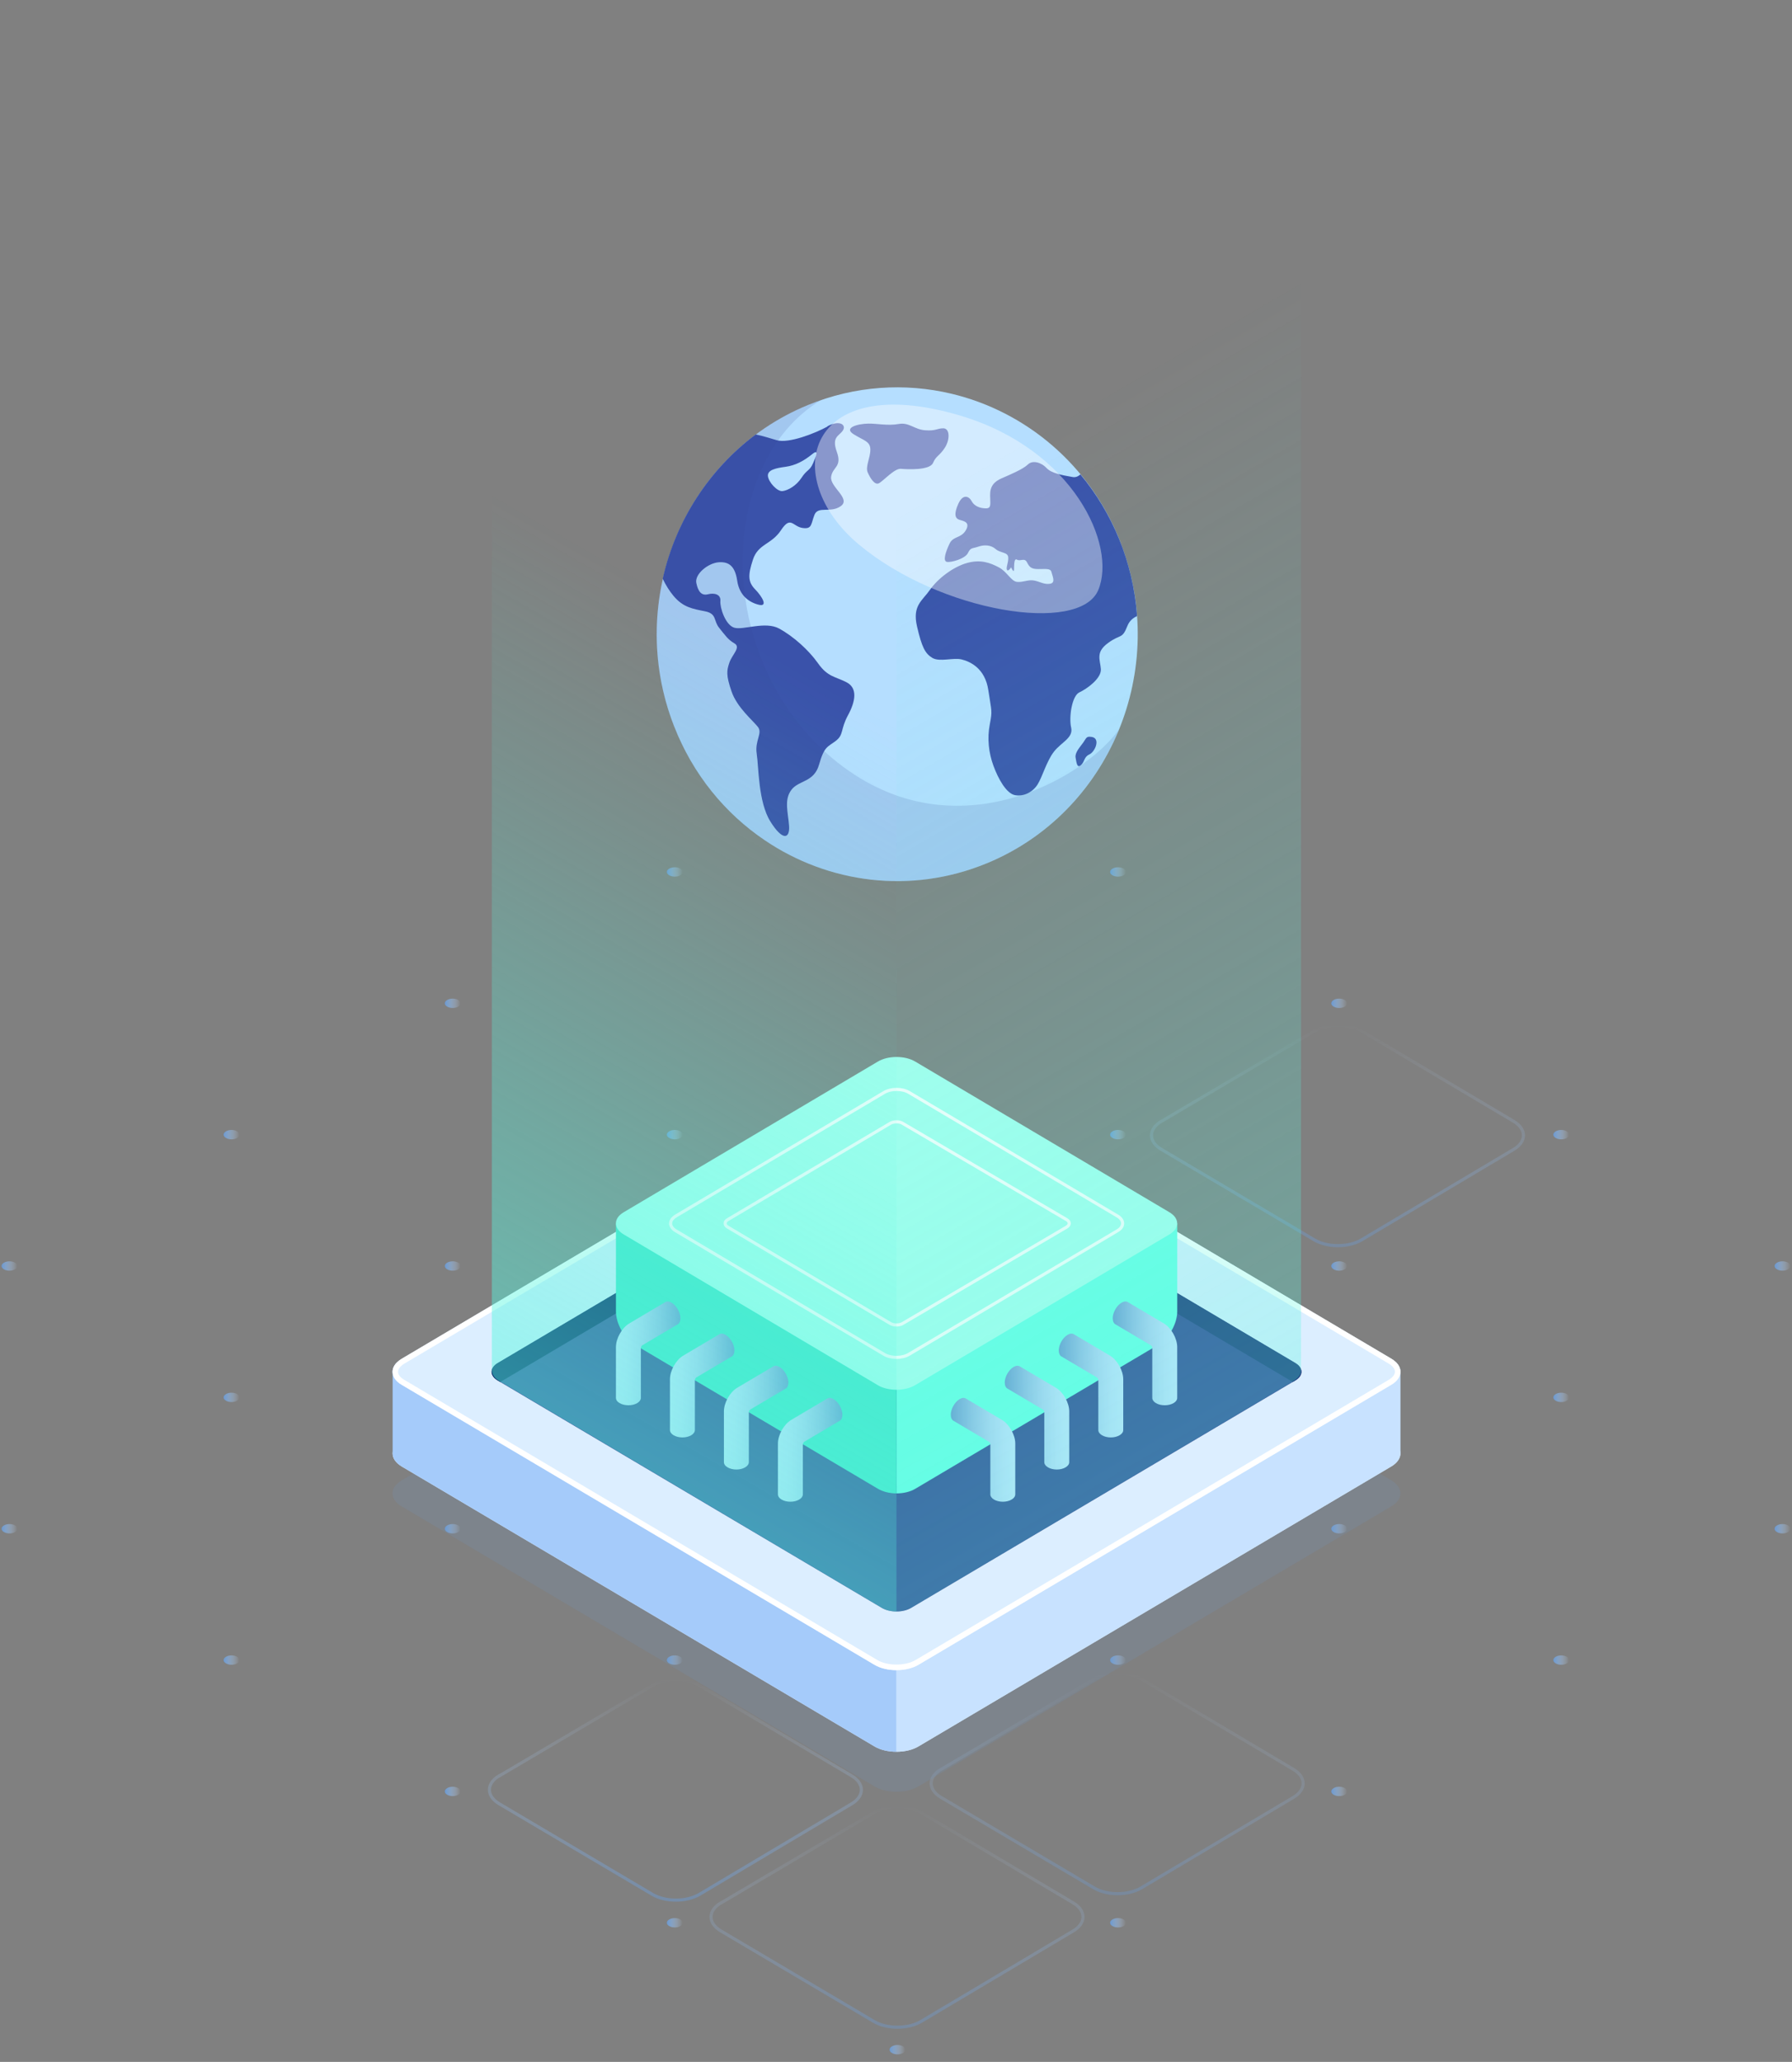 <svg width="572" height="658" viewBox="0 0 572 658" fill="none" xmlns="http://www.w3.org/2000/svg">
<rect x="0" y="0" width="572" height="658" fill="#808080" stroke="none"/>
<path d="M284.206 654.473C283.214 655.063 283.214 656.011 284.206 656.583C285.199 657.172 286.784 657.172 287.777 656.583C288.769 655.993 288.769 655.045 287.777 654.473C286.784 653.884 285.199 653.884 284.206 654.473Z" fill="url(#paint0_linear_2218_4259)"/>
<path d="M213.605 612.542C212.612 613.131 212.612 614.079 213.605 614.651C214.598 615.24 216.182 615.24 217.175 614.651C218.168 614.061 218.168 613.113 217.175 612.542C216.182 611.952 214.598 611.952 213.605 612.542Z" fill="url(#paint1_linear_2218_4259)"/>
<path d="M284.697 653.04C283.704 653.63 283.704 654.577 284.697 655.149C285.689 655.739 287.274 655.739 288.267 655.149C289.259 654.559 289.259 653.612 288.267 653.04C287.274 652.45 285.689 652.45 284.697 653.04Z" fill="url(#paint2_linear_2218_4259)"/>
<path d="M355.086 612.542C354.094 613.131 354.094 614.079 355.086 614.651C356.079 615.24 357.664 615.24 358.656 614.651C359.649 614.061 359.649 613.113 358.656 612.542C357.664 611.952 356.079 611.952 355.086 612.542Z" fill="url(#paint3_linear_2218_4259)"/>
<path d="M142.725 570.627C141.732 571.217 141.732 572.164 142.725 572.736C143.718 573.326 145.302 573.326 146.295 572.736C147.288 572.146 147.288 571.199 146.295 570.627C145.302 570.037 143.718 570.037 142.725 570.627Z" fill="url(#paint4_linear_2218_4259)"/>
<path d="M284.206 570.627C283.214 571.217 283.214 572.164 284.206 572.736C285.199 573.326 286.784 573.326 287.777 572.736C288.769 572.146 288.769 571.199 287.777 570.627C286.784 570.037 285.199 570.037 284.206 570.627Z" fill="url(#paint5_linear_2218_4259)"/>
<path d="M425.688 570.627C424.695 571.217 424.695 572.164 425.688 572.736C426.681 573.326 428.265 573.326 429.258 572.736C430.251 572.146 430.251 571.199 429.258 570.627C428.265 570.037 426.681 570.037 425.688 570.627Z" fill="url(#paint6_linear_2218_4259)"/>
<path d="M72.124 528.712C71.132 529.302 71.132 530.25 72.124 530.822C73.117 531.411 74.702 531.411 75.695 530.822C76.687 530.232 76.687 529.284 75.695 528.712C74.702 528.123 73.117 528.123 72.124 528.712Z" fill="url(#paint7_linear_2218_4259)"/>
<path d="M213.606 528.712C212.613 529.302 212.613 530.25 213.606 530.822C214.598 531.411 216.183 531.411 217.176 530.822C218.169 530.232 218.169 529.284 217.176 528.712C216.183 528.123 214.598 528.123 213.606 528.712Z" fill="url(#paint8_linear_2218_4259)"/>
<path d="M355.086 528.712C354.094 529.302 354.094 530.25 355.086 530.822C356.079 531.411 357.664 531.411 358.656 530.822C359.649 530.232 359.649 529.284 358.656 528.712C357.664 528.123 356.079 528.123 355.086 528.712Z" fill="url(#paint9_linear_2218_4259)"/>
<path d="M496.567 528.712C495.574 529.302 495.574 530.25 496.567 530.822C497.559 531.411 499.144 531.411 500.137 530.822C501.13 530.232 501.13 529.284 500.137 528.712C499.144 528.123 497.559 528.123 496.567 528.712Z" fill="url(#paint10_linear_2218_4259)"/>
<path d="M1.244 486.798C0.252 487.387 0.252 488.335 1.244 488.907C2.237 489.497 3.822 489.497 4.815 488.907C5.807 488.317 5.807 487.37 4.815 486.798C3.822 486.208 2.237 486.208 1.244 486.798Z" fill="url(#paint11_linear_2218_4259)"/>
<path d="M142.725 486.798C141.732 487.387 141.732 488.335 142.725 488.907C143.718 489.497 145.302 489.497 146.295 488.907C147.288 488.317 147.288 487.37 146.295 486.798C145.302 486.208 143.718 486.208 142.725 486.798Z" fill="url(#paint12_linear_2218_4259)"/>
<path d="M284.206 486.798C283.214 487.387 283.214 488.335 284.206 488.907C285.199 489.497 286.784 489.497 287.777 488.907C288.769 488.317 288.769 487.37 287.777 486.798C286.784 486.208 285.199 486.208 284.206 486.798Z" fill="url(#paint13_linear_2218_4259)"/>
<path d="M425.688 486.798C424.695 487.387 424.695 488.335 425.688 488.907C426.681 489.497 428.265 489.497 429.258 488.907C430.251 488.317 430.251 487.37 429.258 486.798C428.265 486.208 426.681 486.208 425.688 486.798Z" fill="url(#paint14_linear_2218_4259)"/>
<path d="M567.185 486.798C566.192 487.387 566.192 488.335 567.185 488.907C568.178 489.497 569.762 489.497 570.755 488.907C571.748 488.317 571.748 487.37 570.755 486.798C569.762 486.208 568.178 486.208 567.185 486.798Z" fill="url(#paint15_linear_2218_4259)"/>
<path d="M72.124 444.883C71.132 445.473 71.132 446.42 72.124 446.992C73.117 447.564 74.702 447.582 75.695 446.992C76.687 446.403 76.687 445.455 75.695 444.883C74.702 444.293 73.117 444.293 72.124 444.883Z" fill="url(#paint16_linear_2218_4259)"/>
<path d="M213.606 444.883C212.613 445.473 212.613 446.42 213.606 446.992C214.598 447.564 216.183 447.582 217.176 446.992C218.169 446.403 218.169 445.455 217.176 444.883C216.183 444.293 214.598 444.293 213.606 444.883Z" fill="url(#paint17_linear_2218_4259)"/>
<path d="M355.086 444.883C354.094 445.473 354.094 446.42 355.086 446.992C356.079 447.564 357.664 447.582 358.656 446.992C359.649 446.403 359.649 445.455 358.656 444.883C357.664 444.293 356.079 444.293 355.086 444.883Z" fill="url(#paint18_linear_2218_4259)"/>
<path d="M496.567 444.883C495.574 445.473 495.574 446.42 496.567 446.992C497.559 447.582 499.144 447.582 500.137 446.992C501.13 446.403 501.13 445.455 500.137 444.883C499.144 444.293 497.559 444.293 496.567 444.883Z" fill="url(#paint19_linear_2218_4259)"/>
<path d="M1.244 402.951C0.252 403.541 0.252 404.488 1.244 405.06C2.237 405.65 3.822 405.65 4.815 405.06C5.807 404.47 5.807 403.523 4.815 402.951C3.822 402.361 2.237 402.361 1.244 402.951Z" fill="url(#paint20_linear_2218_4259)"/>
<path d="M142.725 402.951C141.732 403.541 141.732 404.488 142.725 405.06C143.718 405.65 145.302 405.65 146.295 405.06C147.288 404.47 147.288 403.523 146.295 402.951C145.302 402.361 143.718 402.361 142.725 402.951Z" fill="url(#paint21_linear_2218_4259)"/>
<path d="M284.206 402.951C283.214 403.541 283.214 404.488 284.206 405.06C285.199 405.65 286.784 405.65 287.777 405.06C288.769 404.47 288.769 403.523 287.777 402.951C286.784 402.361 285.199 402.361 284.206 402.951Z" fill="url(#paint22_linear_2218_4259)"/>
<path d="M425.688 402.951C424.695 403.541 424.695 404.488 425.688 405.06C426.681 405.65 428.265 405.65 429.258 405.06C430.251 404.47 430.251 403.523 429.258 402.951C428.265 402.361 426.681 402.361 425.688 402.951Z" fill="url(#paint23_linear_2218_4259)"/>
<path d="M567.185 402.951C566.192 403.541 566.192 404.488 567.185 405.06C568.178 405.65 569.762 405.65 570.755 405.06C571.748 404.47 571.748 403.523 570.755 402.951C569.762 402.361 568.178 402.361 567.185 402.951Z" fill="url(#paint24_linear_2218_4259)"/>
<path d="M72.124 361.036C71.132 361.626 71.132 362.574 72.124 363.145C73.117 363.735 74.702 363.735 75.695 363.145C76.687 362.556 76.687 361.608 75.695 361.036C74.702 360.447 73.117 360.447 72.124 361.036Z" fill="url(#paint25_linear_2218_4259)"/>
<path d="M213.606 361.036C212.613 361.626 212.613 362.574 213.606 363.145C214.598 363.735 216.183 363.735 217.176 363.145C218.169 362.556 218.169 361.608 217.176 361.036C216.183 360.447 214.598 360.447 213.606 361.036Z" fill="url(#paint26_linear_2218_4259)"/>
<path d="M355.086 361.036C354.094 361.626 354.094 362.574 355.086 363.145C356.079 363.735 357.664 363.735 358.656 363.145C359.649 362.556 359.649 361.608 358.656 361.036C357.664 360.447 356.079 360.447 355.086 361.036Z" fill="url(#paint27_linear_2218_4259)"/>
<path d="M496.567 361.036C495.574 361.626 495.574 362.574 496.567 363.145C497.559 363.735 499.144 363.735 500.137 363.145C501.13 362.556 501.13 361.608 500.137 361.036C499.144 360.447 497.559 360.447 496.567 361.036Z" fill="url(#paint28_linear_2218_4259)"/>
<path d="M142.725 319.122C141.732 319.712 141.732 320.659 142.725 321.231C143.718 321.821 145.302 321.821 146.295 321.231C147.288 320.641 147.288 319.694 146.295 319.122C145.302 318.532 143.718 318.532 142.725 319.122Z" fill="url(#paint29_linear_2218_4259)"/>
<path d="M284.206 319.122C283.214 319.712 283.214 320.659 284.206 321.231C285.199 321.821 286.784 321.821 287.777 321.231C288.769 320.641 288.769 319.694 287.777 319.122C286.784 318.532 285.199 318.532 284.206 319.122Z" fill="url(#paint30_linear_2218_4259)"/>
<path d="M425.688 319.122C424.695 319.712 424.695 320.659 425.688 321.231C426.681 321.821 428.265 321.821 429.258 321.231C430.251 320.641 430.251 319.694 429.258 319.122C428.265 318.532 426.681 318.532 425.688 319.122Z" fill="url(#paint31_linear_2218_4259)"/>
<path d="M213.606 277.207C212.613 277.797 212.613 278.744 213.606 279.316C214.598 279.906 216.183 279.906 217.176 279.316C218.169 278.727 218.169 277.779 217.176 277.207C216.183 276.617 214.598 276.617 213.606 277.207Z" fill="url(#paint32_linear_2218_4259)"/>
<path d="M355.086 277.207C354.094 277.797 354.094 278.744 355.086 279.316C356.079 279.906 357.664 279.906 358.656 279.316C359.649 278.727 359.649 277.779 358.656 277.207C357.664 276.617 356.079 276.617 355.086 277.207Z" fill="url(#paint33_linear_2218_4259)"/>
<path d="M284.206 235.293C283.214 235.883 283.214 236.83 284.206 237.402C285.199 237.992 286.784 237.992 287.777 237.402C288.769 236.812 288.769 235.865 287.777 235.293C286.784 234.703 285.199 234.703 284.206 235.293Z" fill="url(#paint34_linear_2218_4259)"/>
<path d="M213.606 193.361C212.613 193.95 212.613 194.898 213.606 195.47C214.598 196.06 216.183 196.06 217.176 195.47C218.169 194.88 218.169 193.933 217.176 193.361C216.183 192.771 214.598 192.771 213.606 193.361Z" fill="url(#paint35_linear_2218_4259)"/>
<path d="M355.086 193.361C354.094 193.95 354.094 194.898 355.086 195.47C356.079 196.06 357.664 196.06 358.656 195.47C359.649 194.88 359.649 193.933 358.656 193.361C357.664 192.771 356.079 192.771 355.086 193.361Z" fill="url(#paint36_linear_2218_4259)"/>
<path opacity="0.4" d="M370.707 357.855L419.557 329.006C423.719 326.54 430.476 326.558 434.638 329.024L483.157 357.837C487.319 360.304 487.319 364.325 483.157 366.792L434.621 395.658C430.459 398.125 423.702 398.143 419.539 395.676L370.672 366.774C366.51 364.307 366.51 360.322 370.672 357.855H370.707Z" stroke="url(#paint37_linear_2218_4259)" stroke-miterlimit="10"/>
<path opacity="0.35" d="M300.385 564.657L349.235 535.808C353.397 533.341 360.154 533.359 364.316 535.826L412.835 564.639C416.997 567.105 416.997 571.127 412.835 573.594L364.299 602.46C360.136 604.927 353.379 604.945 349.217 602.478L300.35 573.576C296.188 571.109 296.188 567.123 300.35 564.657H300.385Z" stroke="url(#paint38_linear_2218_4259)" stroke-miterlimit="10"/>
<path opacity="0.5" d="M159.374 566.73L208.224 537.882C212.386 535.415 219.143 535.433 223.305 537.882L271.824 566.694C275.986 569.161 275.986 573.183 271.824 575.649L223.288 604.516C219.126 606.982 212.369 607 208.206 604.516L159.339 575.614C155.177 573.147 155.177 569.161 159.339 566.694L159.374 566.73Z" stroke="url(#paint39_linear_2218_4259)" stroke-miterlimit="10"/>
<path opacity="0.4" d="M230.115 607.286L278.964 578.438C283.126 575.971 289.883 575.989 294.046 578.438L342.564 607.251C346.727 609.717 346.727 613.739 342.564 616.205L294.028 645.072C289.866 647.539 283.109 647.556 278.947 645.09L230.08 616.188C225.917 613.721 225.917 609.735 230.08 607.268L230.115 607.286Z" stroke="url(#paint40_linear_2218_4259)" stroke-miterlimit="10"/>
<path opacity="0.5" d="M230.132 190.84L278.982 161.992C283.144 159.525 289.901 159.543 294.063 162.01L342.582 190.822C346.744 193.289 346.744 197.311 342.582 199.777L294.046 228.644C289.884 231.11 283.126 231.128 278.964 228.662L230.097 199.759C225.935 197.293 225.935 193.307 230.097 190.84H230.132Z" stroke="url(#paint41_linear_2218_4259)" stroke-miterlimit="10"/>
<g style="mix-blend-mode:multiply" opacity="0.15">
<path d="M444.095 480.721L293.175 570.073C291.225 571.235 288.682 571.789 286.14 571.789C283.597 571.789 281.054 571.235 279.104 570.073L128.219 480.739C126.268 479.595 125.293 478.093 125.293 476.574C125.293 475.484 125.798 474.375 126.843 473.446C127.226 473.089 127.679 472.731 128.219 472.409L279.139 383.075C283.005 380.769 289.309 380.769 293.21 383.075L444.095 472.391C447.961 474.697 447.961 478.451 444.095 480.721Z" fill="#6B99D1"/>
</g>
<path d="M444.095 467.977L293.175 557.311C291.225 558.472 288.682 559.027 286.14 559.027C283.597 559.027 281.072 558.472 279.139 557.329L128.236 467.994C126.286 466.833 125.311 465.331 125.311 463.83C125.311 462.328 126.286 460.809 128.236 459.665L148.699 447.564L279.156 370.313C283.022 368.007 289.327 368.007 293.228 370.313L444.113 459.647C447.979 461.917 447.979 465.671 444.113 467.977H444.095Z" fill="#DCEEFF"/>
<path d="M286.157 528.927V559.027C283.615 559.027 281.089 558.472 279.156 557.329L128.254 467.994C126.303 466.833 125.328 465.331 125.328 463.83V437.752C125.328 436.661 125.833 435.553 126.878 434.624L148.717 447.564L286.175 528.945L286.157 528.927Z" fill="#A5CBFA"/>
<path d="M286.157 528.927V559.027C288.7 559.027 291.225 558.473 293.158 557.329L444.095 467.977C446.046 466.815 447.021 465.313 447.021 463.812V437.734C447.021 436.644 446.516 435.535 445.489 434.606L423.65 447.547L286.157 528.927Z" fill="#C8E2FF"/>
<path d="M444.095 441.917L293.175 531.269C291.225 532.431 288.682 532.985 286.14 532.985C283.597 532.985 281.054 532.431 279.104 531.269L128.219 441.935C126.268 440.791 125.293 439.289 125.293 437.77C125.293 436.68 125.798 435.572 126.843 434.642C127.226 434.285 127.679 433.927 128.219 433.605L279.139 344.271C283.005 341.966 289.309 341.966 293.21 344.271L444.095 433.588C447.961 435.893 447.961 439.647 444.095 441.917Z" fill="#DCEEFF"/>
<path d="M286.175 344.324C288.491 344.324 290.755 344.861 292.357 345.808L443.225 435.124C444.513 435.893 445.262 436.858 445.262 437.752C445.262 438.645 444.513 439.593 443.225 440.361L292.305 529.713C290.72 530.661 288.526 531.197 286.14 531.197C283.754 531.197 281.577 530.678 279.975 529.713L129.09 440.361C127.766 439.593 127.052 438.663 127.052 437.752C127.052 437.162 127.4 436.518 128.045 435.929C128.358 435.625 128.707 435.357 129.107 435.142L280.027 345.808C281.612 344.861 283.858 344.324 286.175 344.324ZM286.175 342.537C283.632 342.537 281.089 343.109 279.156 344.271L128.236 433.605C127.696 433.909 127.244 434.266 126.86 434.642C125.833 435.589 125.311 436.697 125.311 437.77C125.311 439.307 126.286 440.79 128.236 441.934L279.121 531.268C281.072 532.43 283.615 532.984 286.157 532.984C288.7 532.984 291.242 532.43 293.193 531.268L444.113 441.916C447.979 439.646 447.979 435.893 444.113 433.587L293.228 344.271C291.277 343.127 288.735 342.537 286.175 342.537Z" fill="white"/>
<path d="M281.489 362.395L158.869 434.981C156.274 436.518 156.274 439.003 158.869 440.54L281.472 513.109C284.067 514.646 288.264 514.646 290.841 513.109L413.461 440.522C416.056 438.985 416.056 436.501 413.461 434.963L290.876 362.395C288.281 360.858 284.084 360.858 281.507 362.395H281.489Z" fill="#344593"/>
<path d="M413.462 434.981L290.876 362.413C289.587 361.644 287.881 361.269 286.191 361.269V366.149L412.66 441.023L413.462 440.54C416.056 439.003 416.056 436.518 413.462 434.981Z" fill="#1E3779"/>
<path d="M286.174 361.251C284.485 361.251 282.778 361.626 281.489 362.395L158.869 434.981C156.274 436.518 156.274 439.003 158.869 440.54L159.688 441.023L286.191 366.131V361.251H286.174Z" fill="#031F60"/>
<path d="M287.185 404.453L323.478 383.004C324.035 382.664 324.035 382.128 323.478 381.788L287.167 360.268C286.61 359.928 285.687 359.928 285.13 360.268L248.889 381.77C248.331 382.11 248.331 382.646 248.889 382.986L285.13 404.435C285.687 404.774 286.61 404.774 287.167 404.435L287.185 404.453Z" stroke="white" stroke-miterlimit="10" stroke-linecap="round"/>
<path d="M286.191 390.403V476.574C288.351 476.574 290.493 476.091 292.147 475.108L369.819 429.083C373.111 427.134 375.775 422.398 375.775 418.501V390.403H286.191Z" fill="#6CFFE6"/>
<path d="M196.607 390.404V418.501C196.607 422.398 199.272 427.135 202.563 429.083L280.235 475.108C281.872 476.074 284.032 476.574 286.191 476.574V390.404H196.607Z" fill="#41E5C9"/>
<path d="M280.201 442.041L199.063 393.925C195.772 391.976 195.772 388.813 199.063 386.864L280.218 338.766C283.51 336.817 288.839 336.817 292.13 338.766L373.285 386.864C376.576 388.813 376.576 391.976 373.285 393.925L292.095 442.041C288.804 443.99 283.475 443.99 280.183 442.041H280.201Z" fill="#ABFFEF"/>
<path d="M215.712 388.062L282.221 348.632C284.415 347.327 287.968 347.327 290.162 348.632L356.688 388.062C358.882 389.367 358.882 391.458 356.688 392.763L290.127 432.193C287.933 433.498 284.38 433.498 282.186 432.193L215.712 392.781C213.518 391.476 213.518 389.367 215.712 388.08V388.062Z" stroke="white" stroke-miterlimit="10" stroke-linecap="round"/>
<path d="M288.142 358.498L340.474 389.224C341.572 389.867 341.572 390.922 340.474 391.583L288.142 422.344C287.045 422.988 285.268 422.988 284.171 422.344L232.274 391.583C231.177 390.94 231.177 389.885 232.274 389.224L284.171 358.481C285.268 357.837 287.045 357.837 288.142 358.481V358.498Z" stroke="white" stroke-miterlimit="10" stroke-linecap="round"/>
<path d="M217.192 420.718C217.192 418.877 215.938 416.625 214.371 415.713C213.587 415.248 212.873 415.213 212.351 415.534L200.857 422.344C198.523 423.721 196.607 427.117 196.607 429.887V446.099C196.607 446.707 196.991 447.314 197.774 447.761C199.324 448.673 201.849 448.691 203.399 447.761C204.183 447.296 204.566 446.689 204.566 446.099V430.173C204.566 429.816 204.758 429.476 205.054 429.297L216.339 422.612C216.339 422.612 216.339 422.612 216.356 422.612H216.391V422.595C216.879 422.291 217.175 421.647 217.175 420.753L217.192 420.718Z" fill="url(#paint42_linear_2218_4259)"/>
<path d="M234.433 430.977C234.433 429.136 233.179 426.884 231.612 425.973C230.828 425.508 230.114 425.472 229.592 425.794L218.098 432.604C215.764 433.98 213.849 437.376 213.849 440.147V456.358C213.849 456.966 214.232 457.556 215.015 458.021C216.565 458.95 219.091 458.95 220.641 458.021C221.424 457.556 221.807 456.948 221.807 456.358V440.433C221.807 440.075 221.999 439.736 222.295 439.557L233.58 432.872C233.58 432.872 233.58 432.872 233.597 432.872H233.632V432.854C234.12 432.55 234.416 431.907 234.416 431.013L234.433 430.977Z" fill="url(#paint43_linear_2218_4259)"/>
<path d="M251.657 441.237C251.657 439.396 250.403 437.144 248.836 436.232C248.052 435.768 247.338 435.732 246.816 436.054L235.322 442.864C232.988 444.24 231.072 447.636 231.072 450.407V466.6C231.072 467.208 231.455 467.816 232.239 468.263C233.789 469.192 236.314 469.192 237.864 468.263C238.648 467.798 239.031 467.19 239.031 466.6V450.675C239.031 450.317 239.223 449.978 239.519 449.799L250.804 443.114C250.804 443.114 250.804 443.114 250.821 443.114H250.856V443.096C251.344 442.792 251.64 442.149 251.64 441.255L251.657 441.237Z" fill="url(#paint44_linear_2218_4259)"/>
<path d="M268.898 451.497C268.898 449.656 267.644 447.404 266.077 446.492C265.293 446.027 264.579 445.991 264.057 446.313L252.563 453.123C250.229 454.5 248.313 457.896 248.313 460.666V476.878C248.313 477.485 248.697 478.093 249.48 478.54C251.03 479.469 253.555 479.469 255.105 478.54C255.889 478.075 256.272 477.468 256.272 476.878V460.952C256.272 460.595 256.464 460.255 256.76 460.076L268.045 453.391C268.045 453.391 268.045 453.391 268.062 453.391H268.097V453.373C268.585 453.07 268.881 452.426 268.881 451.532L268.898 451.497Z" fill="url(#paint45_linear_2218_4259)"/>
<path d="M355.174 420.718C355.174 418.877 356.428 416.625 357.995 415.713C358.779 415.248 359.493 415.213 360.015 415.534L371.509 422.344C373.843 423.721 375.759 427.117 375.759 429.887V446.099C375.759 446.707 375.375 447.314 374.592 447.761C373.042 448.673 370.517 448.691 368.967 447.761C368.183 447.296 367.8 446.689 367.8 446.099V430.173C367.8 429.816 367.608 429.476 367.312 429.297L356.027 422.612C356.027 422.612 356.027 422.612 356.01 422.612H355.975V422.595C355.487 422.291 355.191 421.647 355.191 420.753L355.174 420.718Z" fill="url(#paint46_linear_2218_4259)"/>
<path d="M337.95 430.977C337.95 429.136 339.204 426.884 340.771 425.973C341.555 425.508 342.269 425.472 342.792 425.794L354.286 432.604C356.619 433.98 358.535 437.376 358.535 440.147V456.358C358.535 456.966 358.152 457.556 357.368 458.021C355.818 458.95 353.293 458.95 351.743 458.021C350.959 457.556 350.576 456.948 350.576 456.358V440.433C350.576 440.075 350.385 439.736 350.089 439.557L338.804 432.872C338.804 432.872 338.804 432.872 338.786 432.872H338.751V432.854C338.264 432.55 337.968 431.907 337.968 431.013L337.95 430.977Z" fill="url(#paint47_linear_2218_4259)"/>
<path d="M320.709 441.237C320.709 439.396 321.963 437.144 323.53 436.232C324.314 435.768 325.028 435.732 325.55 436.054L337.044 442.864C339.378 444.24 341.294 447.636 341.294 450.407V466.6C341.294 467.208 340.911 467.816 340.127 468.263C338.577 469.192 336.052 469.192 334.502 468.263C333.718 467.798 333.335 467.19 333.335 466.6V450.675C333.335 450.317 333.143 449.978 332.847 449.799L321.562 443.114C321.562 443.114 321.562 443.114 321.545 443.114H321.51V443.096C321.022 442.792 320.726 442.149 320.726 441.255L320.709 441.237Z" fill="url(#paint48_linear_2218_4259)"/>
<path d="M303.485 451.497C303.485 449.656 304.739 447.404 306.307 446.492C307.09 446.027 307.804 445.991 308.327 446.313L319.821 453.123C322.154 454.5 324.07 457.896 324.07 460.666V476.878C324.07 477.485 323.687 478.093 322.903 478.54C321.353 479.469 318.828 479.469 317.278 478.54C316.494 478.075 316.111 477.468 316.111 476.878V460.952C316.111 460.595 315.92 460.255 315.624 460.076L304.339 453.391C304.339 453.391 304.339 453.391 304.321 453.391H304.286V453.373C303.799 453.07 303.503 452.426 303.503 451.532L303.485 451.497Z" fill="url(#paint49_linear_2218_4259)"/>
<path d="M357.646 173.127C373.407 213.523 354.25 259.369 314.909 275.527C290.65 285.483 264.37 281.855 244.116 268.145C231.473 259.62 221.181 247.179 215.138 231.682C199.377 191.287 218.516 145.423 257.874 129.265C272.991 123.044 288.908 122.133 303.659 125.636C327.309 131.266 347.981 148.265 357.681 173.127H357.646Z" fill="#B5DEFF"/>
<path d="M277.205 135.181C273.687 135.235 269.194 136.522 272.451 138.559C275.707 140.615 277.797 140.794 277.815 143.457C277.832 146.12 276.143 148.908 276.979 150.785C277.815 152.662 279.19 154.86 280.514 154.235C281.855 153.591 285.512 149.409 287.584 149.605C289.674 149.802 296.78 150.124 297.807 147.747C298.835 145.369 299.88 145.53 301.586 142.885C303.293 140.24 303.188 136.7 301.116 136.683C299.044 136.683 298.765 137.576 295.299 137.308C291.834 137.058 290.214 134.699 286.836 135.306C283.457 135.932 279.765 135.128 277.188 135.181H277.205Z" fill="#3A52AA"/>
<path d="M264.143 136.11C260.155 138.291 251.779 141.598 247.895 140.472C245.962 139.918 243.663 139.131 241.225 138.649C226.422 149.695 215.729 166.014 211.532 184.674C212.507 186.73 213.692 188.624 214.998 190.179C218.046 193.843 221.18 194.308 225.029 195.077C228.895 195.845 227.676 198.062 229.574 200.385C231.473 202.709 232.274 204.067 234.433 205.318C236.593 206.57 233.667 208.911 232.814 211.467C231.96 214.005 231.716 215.453 233.493 220.619C235.252 225.802 240.407 230.002 241.939 232.004C243.472 234.006 240.877 236.348 241.539 240.548C242.2 244.748 241.991 255.902 245.91 262.176C249.828 268.449 252.179 267.717 251.866 263.48C251.552 259.244 250.211 255.258 252.597 252.077C254.983 248.895 259.824 249.753 261.462 243.944C263.099 238.153 264.161 238.421 266.773 236.437C269.385 234.453 268.219 232.773 270.657 228.287C273.095 223.8 273.809 219.582 270.204 217.723C266.616 215.882 264.213 216.061 261.131 211.699C258.048 207.338 253.242 203.102 248.766 200.618C244.308 198.133 237.22 201.172 234.381 200.314C231.56 199.474 229.766 193.951 229.94 191.806C230.132 189.661 228.024 189.125 225.987 189.643C223.949 190.161 222.817 188.821 222.26 186.032C221.703 183.244 225.935 179.723 229.365 179.437C232.796 179.169 234.642 180.795 235.321 185.353C236.001 189.911 238.944 192.163 242.113 192.968C245.283 193.79 243.297 190.394 241.051 188.088C238.804 185.782 238.648 183.673 240.337 178.579C242.026 173.485 246.206 173.86 249.306 169.177C252.406 164.476 253.015 168.015 256.15 168.48C259.285 168.945 258.814 167.211 259.981 164.28C261.148 161.366 265.136 163.869 268.41 161.491C271.684 159.114 264.84 155.396 265.293 152.161C265.746 148.944 268.863 149.051 267.121 144.225C265.38 139.399 267.783 139.203 269.02 137.415C270.256 135.628 268.062 133.876 264.074 136.057L264.143 136.11ZM259.494 147.889C258.466 150.284 257.561 149.82 255.871 152.429C254.165 155.057 251.517 156.487 249.793 156.719C248.087 156.934 245.265 153.806 245.109 151.875C244.969 149.945 247.686 149.373 250.769 148.962C253.851 148.533 256.481 147.174 259.267 144.922C261.479 143.135 260.521 145.53 259.494 147.907V147.889Z" fill="#3A52AA"/>
<path d="M362.905 196.417V196.632C361.703 197.168 360.519 198.097 359.875 199.724C358.133 204.121 357.802 202.19 353.71 205.175C349.617 208.16 351.167 210.502 351.394 213.505C351.62 216.508 346.866 219.886 344.515 220.958C342.181 222.031 341.136 228.841 341.902 232.165C342.669 235.472 338.803 236.83 336.434 239.851C334.066 242.872 332.725 247.93 331.175 250.361C329.642 252.792 326.803 254.24 324.017 253.757C321.213 253.256 318.618 248.502 317.103 244.373C315.588 240.244 315.066 235.668 315.936 231.164C316.807 226.678 316.511 227.232 315.466 220.225C314.421 213.219 309.615 211.11 306.968 210.448C304.321 209.769 299.967 211.342 297.598 209.948C295.265 208.536 294.237 206.498 292.705 199.885C291.172 193.271 294.342 191.788 296.849 188.213C299.34 184.638 304.233 180.903 308.639 179.669C313.028 178.436 316.058 179.616 318.74 181.01C321.44 182.386 322.694 185.478 324.627 185.693C326.542 185.889 328.197 184.888 330.112 185.264C332.028 185.639 333.317 186.604 335.198 186.283C337.078 185.961 335.877 183.745 335.616 182.529C335.354 181.314 333.648 181.618 331.401 181.6C329.155 181.6 328.58 180.956 327.796 179.419C326.995 177.882 325.706 179.24 324.627 178.597C323.547 177.971 323.756 180.795 323.669 181.886C323.582 182.976 322.746 181.046 322.746 181.046C322.746 181.046 321.823 182.529 321.422 181.85C321.039 181.171 321.945 179.508 321.823 177.828C321.701 176.148 319.315 176.541 317.835 175.237C316.354 173.932 314.282 173.753 312.262 174.45C310.242 175.147 309.859 174.647 308.97 176.47C308.065 178.311 303.676 179.544 302.266 179.312C300.872 179.062 301.848 176.148 303.049 173.574C304.233 171 306.706 171.858 308.256 169.267C309.789 166.675 307.699 166.3 306.271 165.888C304.86 165.459 304.408 164.083 305.888 160.776C307.368 157.47 309.336 158.381 310.137 159.919C310.938 161.456 312.715 162.206 314.63 162.224C316.529 162.26 316.076 160.884 316.041 158.042C316.006 155.2 317.277 153.698 319.785 152.608C322.293 151.518 326.49 149.784 328.092 148.229C329.694 146.674 332.533 147.693 334.048 149.355C335.563 150.999 338.872 151.625 342.39 152.233C343.383 152.411 344.184 152 344.863 151.393C355.033 163.636 361.651 179.187 362.94 196.453L362.905 196.417Z" fill="#3A52AA"/>
<path d="M348.538 235.186C346.675 234.864 346.831 235.49 345.734 237.009C344.637 238.51 343.035 240.226 343.331 241.799C343.627 243.372 343.766 245.303 345.055 244.141C346.344 242.979 345.908 241.585 347.737 240.745C349.565 239.887 351.324 235.668 348.538 235.186Z" fill="#3A52AA"/>
<g style="mix-blend-mode:soft-light" opacity="0.4">
<path d="M306.377 132.589C257.493 118.111 248.367 152.304 274.263 173.86C300.177 195.416 344.586 202.512 350.559 188.302C356.55 174.092 342.705 143.349 306.36 132.589H306.377Z" fill="white"/>
</g>
<g style="mix-blend-mode:multiply" opacity="0.15">
<path d="M265.555 241.871C227.573 209.876 228.74 147.764 262.055 127.692C260.644 128.174 259.251 128.693 257.84 129.265C218.482 145.441 199.343 191.305 215.103 231.683C221.147 247.179 231.439 259.62 244.082 268.146C264.336 281.855 290.633 285.483 314.875 275.527C334.763 267.359 349.479 251.612 357.142 232.809C346.414 248.091 303.503 273.829 265.538 241.853L265.555 241.871Z" fill="#344593"/>
</g>
<path opacity="0.3" d="M294.638 71.478C292.183 73.087 289.326 73.659 286.157 73.551C286.105 73.551 286.07 73.551 286.018 73.551C286.052 73.551 286.105 73.551 286.139 73.551V514.27C288.02 514.27 289.936 513.734 291.799 512.519L411.982 441.309C414.211 440.04 415.29 438.931 415.29 437.376V0L294.621 71.478H294.638Z" fill="url(#paint50_linear_2218_4259)"/>
<path opacity="0.5" d="M286.017 73.551C285.286 73.551 284.572 73.551 283.875 73.462C283.823 73.462 283.788 73.462 283.736 73.444C283.039 73.373 282.36 73.266 281.716 73.105C281.281 72.997 280.863 72.837 280.445 72.711C280.183 72.622 279.905 72.568 279.661 72.461C278.999 72.193 278.337 71.889 277.71 71.532L157.006 0V437.376C157.058 438.788 157.929 439.879 159.339 440.719L280.514 512.519C282.482 513.859 284.171 514.217 286 514.252C286.052 514.252 286.105 514.27 286.157 514.27V73.551C286.157 73.551 286.07 73.551 286.035 73.551H286.017Z" fill="url(#paint51_linear_2218_4259)"/>
<defs>
<linearGradient id="paint0_linear_2218_4259" x1="-70.106" y1="655.528" x2="-68.364" y2="655.528" gradientUnits="userSpaceOnUse">
<stop stop-color="#6B99D1"/>
<stop offset="0.28" stop-color="#83ACDD" stop-opacity="0.74"/>
<stop offset="0.92" stop-color="#C0DBFB" stop-opacity="0.08"/>
<stop offset="1" stop-color="#C8E2FF" stop-opacity="0"/>
</linearGradient>
<linearGradient id="paint1_linear_2218_4259" x1="212.856" y1="613.596" x2="217.906" y2="613.596" gradientUnits="userSpaceOnUse">
<stop stop-color="#6B99D1"/>
<stop offset="0.28" stop-color="#83ACDD" stop-opacity="0.74"/>
<stop offset="0.92" stop-color="#C0DBFB" stop-opacity="0.08"/>
<stop offset="1" stop-color="#C8E2FF" stop-opacity="0"/>
</linearGradient>
<linearGradient id="paint2_linear_2218_4259" x1="283.948" y1="654.094" x2="288.998" y2="654.094" gradientUnits="userSpaceOnUse">
<stop stop-color="#6B99D1"/>
<stop offset="0.28" stop-color="#83ACDD" stop-opacity="0.74"/>
<stop offset="0.92" stop-color="#C0DBFB" stop-opacity="0.08"/>
<stop offset="1" stop-color="#C8E2FF" stop-opacity="0"/>
</linearGradient>
<linearGradient id="paint3_linear_2218_4259" x1="354.337" y1="613.596" x2="359.388" y2="613.596" gradientUnits="userSpaceOnUse">
<stop stop-color="#6B99D1"/>
<stop offset="0.28" stop-color="#83ACDD" stop-opacity="0.74"/>
<stop offset="0.92" stop-color="#C0DBFB" stop-opacity="0.08"/>
<stop offset="1" stop-color="#C8E2FF" stop-opacity="0"/>
</linearGradient>
<linearGradient id="paint4_linear_2218_4259" x1="141.994" y1="571.682" x2="147.027" y2="571.682" gradientUnits="userSpaceOnUse">
<stop stop-color="#6B99D1"/>
<stop offset="0.28" stop-color="#83ACDD" stop-opacity="0.74"/>
<stop offset="0.92" stop-color="#C0DBFB" stop-opacity="0.08"/>
<stop offset="1" stop-color="#C8E2FF" stop-opacity="0"/>
</linearGradient>
<linearGradient id="paint5_linear_2218_4259" x1="-70.106" y1="571.682" x2="-68.364" y2="571.682" gradientUnits="userSpaceOnUse">
<stop stop-color="#6B99D1"/>
<stop offset="0.28" stop-color="#83ACDD" stop-opacity="0.74"/>
<stop offset="0.92" stop-color="#C0DBFB" stop-opacity="0.08"/>
<stop offset="1" stop-color="#C8E2FF" stop-opacity="0"/>
</linearGradient>
<linearGradient id="paint6_linear_2218_4259" x1="424.956" y1="571.682" x2="430.007" y2="571.682" gradientUnits="userSpaceOnUse">
<stop stop-color="#6B99D1"/>
<stop offset="0.28" stop-color="#83ACDD" stop-opacity="0.74"/>
<stop offset="0.92" stop-color="#C0DBFB" stop-opacity="0.08"/>
<stop offset="1" stop-color="#C8E2FF" stop-opacity="0"/>
</linearGradient>
<linearGradient id="paint7_linear_2218_4259" x1="71.376" y1="529.767" x2="76.426" y2="529.767" gradientUnits="userSpaceOnUse">
<stop stop-color="#6B99D1"/>
<stop offset="0.28" stop-color="#83ACDD" stop-opacity="0.74"/>
<stop offset="0.92" stop-color="#C0DBFB" stop-opacity="0.08"/>
<stop offset="1" stop-color="#C8E2FF" stop-opacity="0"/>
</linearGradient>
<linearGradient id="paint8_linear_2218_4259" x1="212.857" y1="529.767" x2="217.907" y2="529.767" gradientUnits="userSpaceOnUse">
<stop stop-color="#6B99D1"/>
<stop offset="0.28" stop-color="#83ACDD" stop-opacity="0.74"/>
<stop offset="0.92" stop-color="#C0DBFB" stop-opacity="0.08"/>
<stop offset="1" stop-color="#C8E2FF" stop-opacity="0"/>
</linearGradient>
<linearGradient id="paint9_linear_2218_4259" x1="354.337" y1="529.767" x2="359.388" y2="529.767" gradientUnits="userSpaceOnUse">
<stop stop-color="#6B99D1"/>
<stop offset="0.28" stop-color="#83ACDD" stop-opacity="0.74"/>
<stop offset="0.92" stop-color="#C0DBFB" stop-opacity="0.08"/>
<stop offset="1" stop-color="#C8E2FF" stop-opacity="0"/>
</linearGradient>
<linearGradient id="paint10_linear_2218_4259" x1="495.818" y1="529.767" x2="500.868" y2="529.767" gradientUnits="userSpaceOnUse">
<stop stop-color="#6B99D1"/>
<stop offset="0.28" stop-color="#83ACDD" stop-opacity="0.74"/>
<stop offset="0.92" stop-color="#C0DBFB" stop-opacity="0.08"/>
<stop offset="1" stop-color="#C8E2FF" stop-opacity="0"/>
</linearGradient>
<linearGradient id="paint11_linear_2218_4259" x1="0.513" y1="487.852" x2="5.546" y2="487.852" gradientUnits="userSpaceOnUse">
<stop stop-color="#6B99D1"/>
<stop offset="0.28" stop-color="#83ACDD" stop-opacity="0.74"/>
<stop offset="0.92" stop-color="#C0DBFB" stop-opacity="0.08"/>
<stop offset="1" stop-color="#C8E2FF" stop-opacity="0"/>
</linearGradient>
<linearGradient id="paint12_linear_2218_4259" x1="141.994" y1="487.852" x2="147.027" y2="487.852" gradientUnits="userSpaceOnUse">
<stop stop-color="#6B99D1"/>
<stop offset="0.28" stop-color="#83ACDD" stop-opacity="0.74"/>
<stop offset="0.92" stop-color="#C0DBFB" stop-opacity="0.08"/>
<stop offset="1" stop-color="#C8E2FF" stop-opacity="0"/>
</linearGradient>
<linearGradient id="paint13_linear_2218_4259" x1="-70.106" y1="487.852" x2="-68.364" y2="487.852" gradientUnits="userSpaceOnUse">
<stop stop-color="#6B99D1"/>
<stop offset="0.28" stop-color="#83ACDD" stop-opacity="0.74"/>
<stop offset="0.92" stop-color="#C0DBFB" stop-opacity="0.08"/>
<stop offset="1" stop-color="#C8E2FF" stop-opacity="0"/>
</linearGradient>
<linearGradient id="paint14_linear_2218_4259" x1="424.956" y1="487.852" x2="430.007" y2="487.852" gradientUnits="userSpaceOnUse">
<stop stop-color="#6B99D1"/>
<stop offset="0.28" stop-color="#83ACDD" stop-opacity="0.74"/>
<stop offset="0.92" stop-color="#C0DBFB" stop-opacity="0.08"/>
<stop offset="1" stop-color="#C8E2FF" stop-opacity="0"/>
</linearGradient>
<linearGradient id="paint15_linear_2218_4259" x1="566.436" y1="487.852" x2="571.486" y2="487.852" gradientUnits="userSpaceOnUse">
<stop stop-color="#6B99D1"/>
<stop offset="0.28" stop-color="#83ACDD" stop-opacity="0.74"/>
<stop offset="0.92" stop-color="#C0DBFB" stop-opacity="0.08"/>
<stop offset="1" stop-color="#C8E2FF" stop-opacity="0"/>
</linearGradient>
<linearGradient id="paint16_linear_2218_4259" x1="71.376" y1="445.938" x2="76.426" y2="445.938" gradientUnits="userSpaceOnUse">
<stop stop-color="#6B99D1"/>
<stop offset="0.28" stop-color="#83ACDD" stop-opacity="0.74"/>
<stop offset="0.92" stop-color="#C0DBFB" stop-opacity="0.08"/>
<stop offset="1" stop-color="#C8E2FF" stop-opacity="0"/>
</linearGradient>
<linearGradient id="paint17_linear_2218_4259" x1="212.857" y1="445.938" x2="217.907" y2="445.938" gradientUnits="userSpaceOnUse">
<stop stop-color="#6B99D1"/>
<stop offset="0.28" stop-color="#83ACDD" stop-opacity="0.74"/>
<stop offset="0.92" stop-color="#C0DBFB" stop-opacity="0.08"/>
<stop offset="1" stop-color="#C8E2FF" stop-opacity="0"/>
</linearGradient>
<linearGradient id="paint18_linear_2218_4259" x1="354.337" y1="445.938" x2="359.388" y2="445.938" gradientUnits="userSpaceOnUse">
<stop stop-color="#6B99D1"/>
<stop offset="0.28" stop-color="#83ACDD" stop-opacity="0.74"/>
<stop offset="0.92" stop-color="#C0DBFB" stop-opacity="0.08"/>
<stop offset="1" stop-color="#C8E2FF" stop-opacity="0"/>
</linearGradient>
<linearGradient id="paint19_linear_2218_4259" x1="495.818" y1="445.938" x2="500.868" y2="445.938" gradientUnits="userSpaceOnUse">
<stop stop-color="#6B99D1"/>
<stop offset="0.28" stop-color="#83ACDD" stop-opacity="0.74"/>
<stop offset="0.92" stop-color="#C0DBFB" stop-opacity="0.08"/>
<stop offset="1" stop-color="#C8E2FF" stop-opacity="0"/>
</linearGradient>
<linearGradient id="paint20_linear_2218_4259" x1="0.513" y1="404.005" x2="5.546" y2="404.005" gradientUnits="userSpaceOnUse">
<stop stop-color="#6B99D1"/>
<stop offset="0.28" stop-color="#83ACDD" stop-opacity="0.74"/>
<stop offset="0.92" stop-color="#C0DBFB" stop-opacity="0.08"/>
<stop offset="1" stop-color="#C8E2FF" stop-opacity="0"/>
</linearGradient>
<linearGradient id="paint21_linear_2218_4259" x1="141.994" y1="404.005" x2="147.027" y2="404.005" gradientUnits="userSpaceOnUse">
<stop stop-color="#6B99D1"/>
<stop offset="0.28" stop-color="#83ACDD" stop-opacity="0.74"/>
<stop offset="0.92" stop-color="#C0DBFB" stop-opacity="0.08"/>
<stop offset="1" stop-color="#C8E2FF" stop-opacity="0"/>
</linearGradient>
<linearGradient id="paint22_linear_2218_4259" x1="-70.106" y1="404.005" x2="-68.364" y2="404.005" gradientUnits="userSpaceOnUse">
<stop stop-color="#6B99D1"/>
<stop offset="0.28" stop-color="#83ACDD" stop-opacity="0.74"/>
<stop offset="0.92" stop-color="#C0DBFB" stop-opacity="0.08"/>
<stop offset="1" stop-color="#C8E2FF" stop-opacity="0"/>
</linearGradient>
<linearGradient id="paint23_linear_2218_4259" x1="424.956" y1="404.005" x2="430.007" y2="404.005" gradientUnits="userSpaceOnUse">
<stop stop-color="#6B99D1"/>
<stop offset="0.28" stop-color="#83ACDD" stop-opacity="0.74"/>
<stop offset="0.92" stop-color="#C0DBFB" stop-opacity="0.08"/>
<stop offset="1" stop-color="#C8E2FF" stop-opacity="0"/>
</linearGradient>
<linearGradient id="paint24_linear_2218_4259" x1="566.436" y1="404.005" x2="571.486" y2="404.005" gradientUnits="userSpaceOnUse">
<stop stop-color="#6B99D1"/>
<stop offset="0.28" stop-color="#83ACDD" stop-opacity="0.74"/>
<stop offset="0.92" stop-color="#C0DBFB" stop-opacity="0.08"/>
<stop offset="1" stop-color="#C8E2FF" stop-opacity="0"/>
</linearGradient>
<linearGradient id="paint25_linear_2218_4259" x1="71.376" y1="362.091" x2="76.426" y2="362.091" gradientUnits="userSpaceOnUse">
<stop stop-color="#6B99D1"/>
<stop offset="0.28" stop-color="#83ACDD" stop-opacity="0.74"/>
<stop offset="0.92" stop-color="#C0DBFB" stop-opacity="0.08"/>
<stop offset="1" stop-color="#C8E2FF" stop-opacity="0"/>
</linearGradient>
<linearGradient id="paint26_linear_2218_4259" x1="212.857" y1="362.091" x2="217.907" y2="362.091" gradientUnits="userSpaceOnUse">
<stop stop-color="#6B99D1"/>
<stop offset="0.28" stop-color="#83ACDD" stop-opacity="0.74"/>
<stop offset="0.92" stop-color="#C0DBFB" stop-opacity="0.08"/>
<stop offset="1" stop-color="#C8E2FF" stop-opacity="0"/>
</linearGradient>
<linearGradient id="paint27_linear_2218_4259" x1="354.337" y1="362.091" x2="359.388" y2="362.091" gradientUnits="userSpaceOnUse">
<stop stop-color="#6B99D1"/>
<stop offset="0.28" stop-color="#83ACDD" stop-opacity="0.74"/>
<stop offset="0.92" stop-color="#C0DBFB" stop-opacity="0.08"/>
<stop offset="1" stop-color="#C8E2FF" stop-opacity="0"/>
</linearGradient>
<linearGradient id="paint28_linear_2218_4259" x1="495.818" y1="362.091" x2="500.868" y2="362.091" gradientUnits="userSpaceOnUse">
<stop stop-color="#6B99D1"/>
<stop offset="0.28" stop-color="#83ACDD" stop-opacity="0.74"/>
<stop offset="0.92" stop-color="#C0DBFB" stop-opacity="0.08"/>
<stop offset="1" stop-color="#C8E2FF" stop-opacity="0"/>
</linearGradient>
<linearGradient id="paint29_linear_2218_4259" x1="141.994" y1="320.177" x2="147.027" y2="320.177" gradientUnits="userSpaceOnUse">
<stop stop-color="#6B99D1"/>
<stop offset="0.28" stop-color="#83ACDD" stop-opacity="0.74"/>
<stop offset="0.92" stop-color="#C0DBFB" stop-opacity="0.08"/>
<stop offset="1" stop-color="#C8E2FF" stop-opacity="0"/>
</linearGradient>
<linearGradient id="paint30_linear_2218_4259" x1="-70.106" y1="320.177" x2="-68.364" y2="320.177" gradientUnits="userSpaceOnUse">
<stop stop-color="#6B99D1"/>
<stop offset="0.28" stop-color="#83ACDD" stop-opacity="0.74"/>
<stop offset="0.92" stop-color="#C0DBFB" stop-opacity="0.08"/>
<stop offset="1" stop-color="#C8E2FF" stop-opacity="0"/>
</linearGradient>
<linearGradient id="paint31_linear_2218_4259" x1="424.956" y1="320.177" x2="430.007" y2="320.177" gradientUnits="userSpaceOnUse">
<stop stop-color="#6B99D1"/>
<stop offset="0.28" stop-color="#83ACDD" stop-opacity="0.74"/>
<stop offset="0.92" stop-color="#C0DBFB" stop-opacity="0.08"/>
<stop offset="1" stop-color="#C8E2FF" stop-opacity="0"/>
</linearGradient>
<linearGradient id="paint32_linear_2218_4259" x1="212.857" y1="278.262" x2="217.907" y2="278.262" gradientUnits="userSpaceOnUse">
<stop stop-color="#6B99D1"/>
<stop offset="0.28" stop-color="#83ACDD" stop-opacity="0.74"/>
<stop offset="0.92" stop-color="#C0DBFB" stop-opacity="0.08"/>
<stop offset="1" stop-color="#C8E2FF" stop-opacity="0"/>
</linearGradient>
<linearGradient id="paint33_linear_2218_4259" x1="354.337" y1="278.262" x2="359.388" y2="278.262" gradientUnits="userSpaceOnUse">
<stop stop-color="#6B99D1"/>
<stop offset="0.28" stop-color="#83ACDD" stop-opacity="0.74"/>
<stop offset="0.92" stop-color="#C0DBFB" stop-opacity="0.08"/>
<stop offset="1" stop-color="#C8E2FF" stop-opacity="0"/>
</linearGradient>
<linearGradient id="paint34_linear_2218_4259" x1="-70.106" y1="236.348" x2="-68.364" y2="236.348" gradientUnits="userSpaceOnUse">
<stop stop-color="#6B99D1"/>
<stop offset="0.28" stop-color="#83ACDD" stop-opacity="0.74"/>
<stop offset="0.92" stop-color="#C0DBFB" stop-opacity="0.08"/>
<stop offset="1" stop-color="#C8E2FF" stop-opacity="0"/>
</linearGradient>
<linearGradient id="paint35_linear_2218_4259" x1="212.857" y1="194.415" x2="217.907" y2="194.415" gradientUnits="userSpaceOnUse">
<stop stop-color="#6B99D1"/>
<stop offset="0.28" stop-color="#83ACDD" stop-opacity="0.74"/>
<stop offset="0.92" stop-color="#C0DBFB" stop-opacity="0.08"/>
<stop offset="1" stop-color="#C8E2FF" stop-opacity="0"/>
</linearGradient>
<linearGradient id="paint36_linear_2218_4259" x1="354.337" y1="194.415" x2="359.388" y2="194.415" gradientUnits="userSpaceOnUse">
<stop stop-color="#6B99D1"/>
<stop offset="0.28" stop-color="#83ACDD" stop-opacity="0.74"/>
<stop offset="0.92" stop-color="#C0DBFB" stop-opacity="0.08"/>
<stop offset="1" stop-color="#C8E2FF" stop-opacity="0"/>
</linearGradient>
<linearGradient id="paint37_linear_2218_4259" x1="426.941" y1="398.411" x2="426.941" y2="326.272" gradientUnits="userSpaceOnUse">
<stop stop-color="#6B99D1"/>
<stop offset="0.28" stop-color="#83ACDD" stop-opacity="0.74"/>
<stop offset="0.92" stop-color="#C0DBFB" stop-opacity="0.08"/>
<stop offset="1" stop-color="#C8E2FF" stop-opacity="0"/>
</linearGradient>
<linearGradient id="paint38_linear_2218_4259" x1="356.619" y1="605.213" x2="356.619" y2="533.073" gradientUnits="userSpaceOnUse">
<stop stop-color="#6B99D1"/>
<stop offset="0.28" stop-color="#83ACDD" stop-opacity="0.74"/>
<stop offset="0.92" stop-color="#C0DBFB" stop-opacity="0.08"/>
<stop offset="1" stop-color="#C8E2FF" stop-opacity="0"/>
</linearGradient>
<linearGradient id="paint39_linear_2218_4259" x1="215.608" y1="607.286" x2="215.608" y2="535.147" gradientUnits="userSpaceOnUse">
<stop stop-color="#6B99D1"/>
<stop offset="0.28" stop-color="#83ACDD" stop-opacity="0.74"/>
<stop offset="0.92" stop-color="#C0DBFB" stop-opacity="0.08"/>
<stop offset="1" stop-color="#C8E2FF" stop-opacity="0"/>
</linearGradient>
<linearGradient id="paint40_linear_2218_4259" x1="286.348" y1="647.842" x2="286.348" y2="575.721" gradientUnits="userSpaceOnUse">
<stop stop-color="#6B99D1"/>
<stop offset="0.28" stop-color="#83ACDD" stop-opacity="0.74"/>
<stop offset="0.92" stop-color="#C0DBFB" stop-opacity="0.08"/>
<stop offset="1" stop-color="#C8E2FF" stop-opacity="0"/>
</linearGradient>
<linearGradient id="paint41_linear_2218_4259" x1="286.366" y1="231.396" x2="286.366" y2="159.257" gradientUnits="userSpaceOnUse">
<stop stop-color="#6B99D1"/>
<stop offset="0.28" stop-color="#83ACDD" stop-opacity="0.74"/>
<stop offset="0.92" stop-color="#C0DBFB" stop-opacity="0.08"/>
<stop offset="1" stop-color="#C8E2FF" stop-opacity="0"/>
</linearGradient>
<linearGradient id="paint42_linear_2218_4259" x1="196.625" y1="431.889" x2="217.192" y2="431.889" gradientUnits="userSpaceOnUse">
<stop stop-color="#C8E2FF"/>
<stop offset="0.18" stop-color="#C2DDFC"/>
<stop offset="0.41" stop-color="#B2D0F4"/>
<stop offset="0.67" stop-color="#97BBE6"/>
<stop offset="0.95" stop-color="#729ED4"/>
<stop offset="1" stop-color="#6B99D1"/>
</linearGradient>
<linearGradient id="paint43_linear_2218_4259" x1="213.866" y1="442.149" x2="234.433" y2="442.149" gradientUnits="userSpaceOnUse">
<stop stop-color="#C8E2FF"/>
<stop offset="0.18" stop-color="#C2DDFC"/>
<stop offset="0.41" stop-color="#B2D0F4"/>
<stop offset="0.67" stop-color="#97BBE6"/>
<stop offset="0.95" stop-color="#729ED4"/>
<stop offset="1" stop-color="#6B99D1"/>
</linearGradient>
<linearGradient id="paint44_linear_2218_4259" x1="231.09" y1="452.391" x2="251.657" y2="452.391" gradientUnits="userSpaceOnUse">
<stop stop-color="#C8E2FF"/>
<stop offset="0.18" stop-color="#C2DDFC"/>
<stop offset="0.41" stop-color="#B2D0F4"/>
<stop offset="0.67" stop-color="#97BBE6"/>
<stop offset="0.95" stop-color="#729ED4"/>
<stop offset="1" stop-color="#6B99D1"/>
</linearGradient>
<linearGradient id="paint45_linear_2218_4259" x1="248.331" y1="462.65" x2="268.898" y2="462.65" gradientUnits="userSpaceOnUse">
<stop stop-color="#C8E2FF"/>
<stop offset="0.18" stop-color="#C2DDFC"/>
<stop offset="0.41" stop-color="#B2D0F4"/>
<stop offset="0.67" stop-color="#97BBE6"/>
<stop offset="0.95" stop-color="#729ED4"/>
<stop offset="1" stop-color="#6B99D1"/>
</linearGradient>
<linearGradient id="paint46_linear_2218_4259" x1="375.741" y1="1.30254e-05" x2="355.174" y2="1.30254e-05" gradientUnits="userSpaceOnUse">
<stop stop-color="#C8E2FF"/>
<stop offset="0.18" stop-color="#C2DDFC"/>
<stop offset="0.41" stop-color="#B2D0F4"/>
<stop offset="0.67" stop-color="#97BBE6"/>
<stop offset="0.95" stop-color="#729ED4"/>
<stop offset="1" stop-color="#6B99D1"/>
</linearGradient>
<linearGradient id="paint47_linear_2218_4259" x1="358.518" y1="442.149" x2="337.95" y2="442.149" gradientUnits="userSpaceOnUse">
<stop stop-color="#C8E2FF"/>
<stop offset="0.18" stop-color="#C2DDFC"/>
<stop offset="0.41" stop-color="#B2D0F4"/>
<stop offset="0.67" stop-color="#97BBE6"/>
<stop offset="0.95" stop-color="#729ED4"/>
<stop offset="1" stop-color="#6B99D1"/>
</linearGradient>
<linearGradient id="paint48_linear_2218_4259" x1="341.276" y1="452.391" x2="320.709" y2="452.391" gradientUnits="userSpaceOnUse">
<stop stop-color="#C8E2FF"/>
<stop offset="0.18" stop-color="#C2DDFC"/>
<stop offset="0.41" stop-color="#B2D0F4"/>
<stop offset="0.67" stop-color="#97BBE6"/>
<stop offset="0.95" stop-color="#729ED4"/>
<stop offset="1" stop-color="#6B99D1"/>
</linearGradient>
<linearGradient id="paint49_linear_2218_4259" x1="324.053" y1="462.65" x2="303.485" y2="462.65" gradientUnits="userSpaceOnUse">
<stop stop-color="#C8E2FF"/>
<stop offset="0.18" stop-color="#C2DDFC"/>
<stop offset="0.41" stop-color="#B2D0F4"/>
<stop offset="0.67" stop-color="#97BBE6"/>
<stop offset="0.95" stop-color="#729ED4"/>
<stop offset="1" stop-color="#6B99D1"/>
</linearGradient>
<linearGradient id="paint50_linear_2218_4259" x1="443.207" y1="424.328" x2="289.822" y2="161.092" gradientUnits="userSpaceOnUse">
<stop stop-color="#57F7E0"/>
<stop offset="0.12" stop-color="#57F7E0" stop-opacity="0.88"/>
<stop offset="0.73" stop-color="#57F7E0" stop-opacity="0.25"/>
<stop offset="1" stop-color="#57F7E0" stop-opacity="0"/>
</linearGradient>
<linearGradient id="paint51_linear_2218_4259" x1="129.42" y1="425.365" x2="252.46" y2="212.128" gradientUnits="userSpaceOnUse">
<stop stop-color="#57F7E0"/>
<stop offset="0.12" stop-color="#57F7E0" stop-opacity="0.88"/>
<stop offset="0.73" stop-color="#57F7E0" stop-opacity="0.25"/>
<stop offset="1" stop-color="#57F7E0" stop-opacity="0"/>
</linearGradient>
</defs>
</svg>
